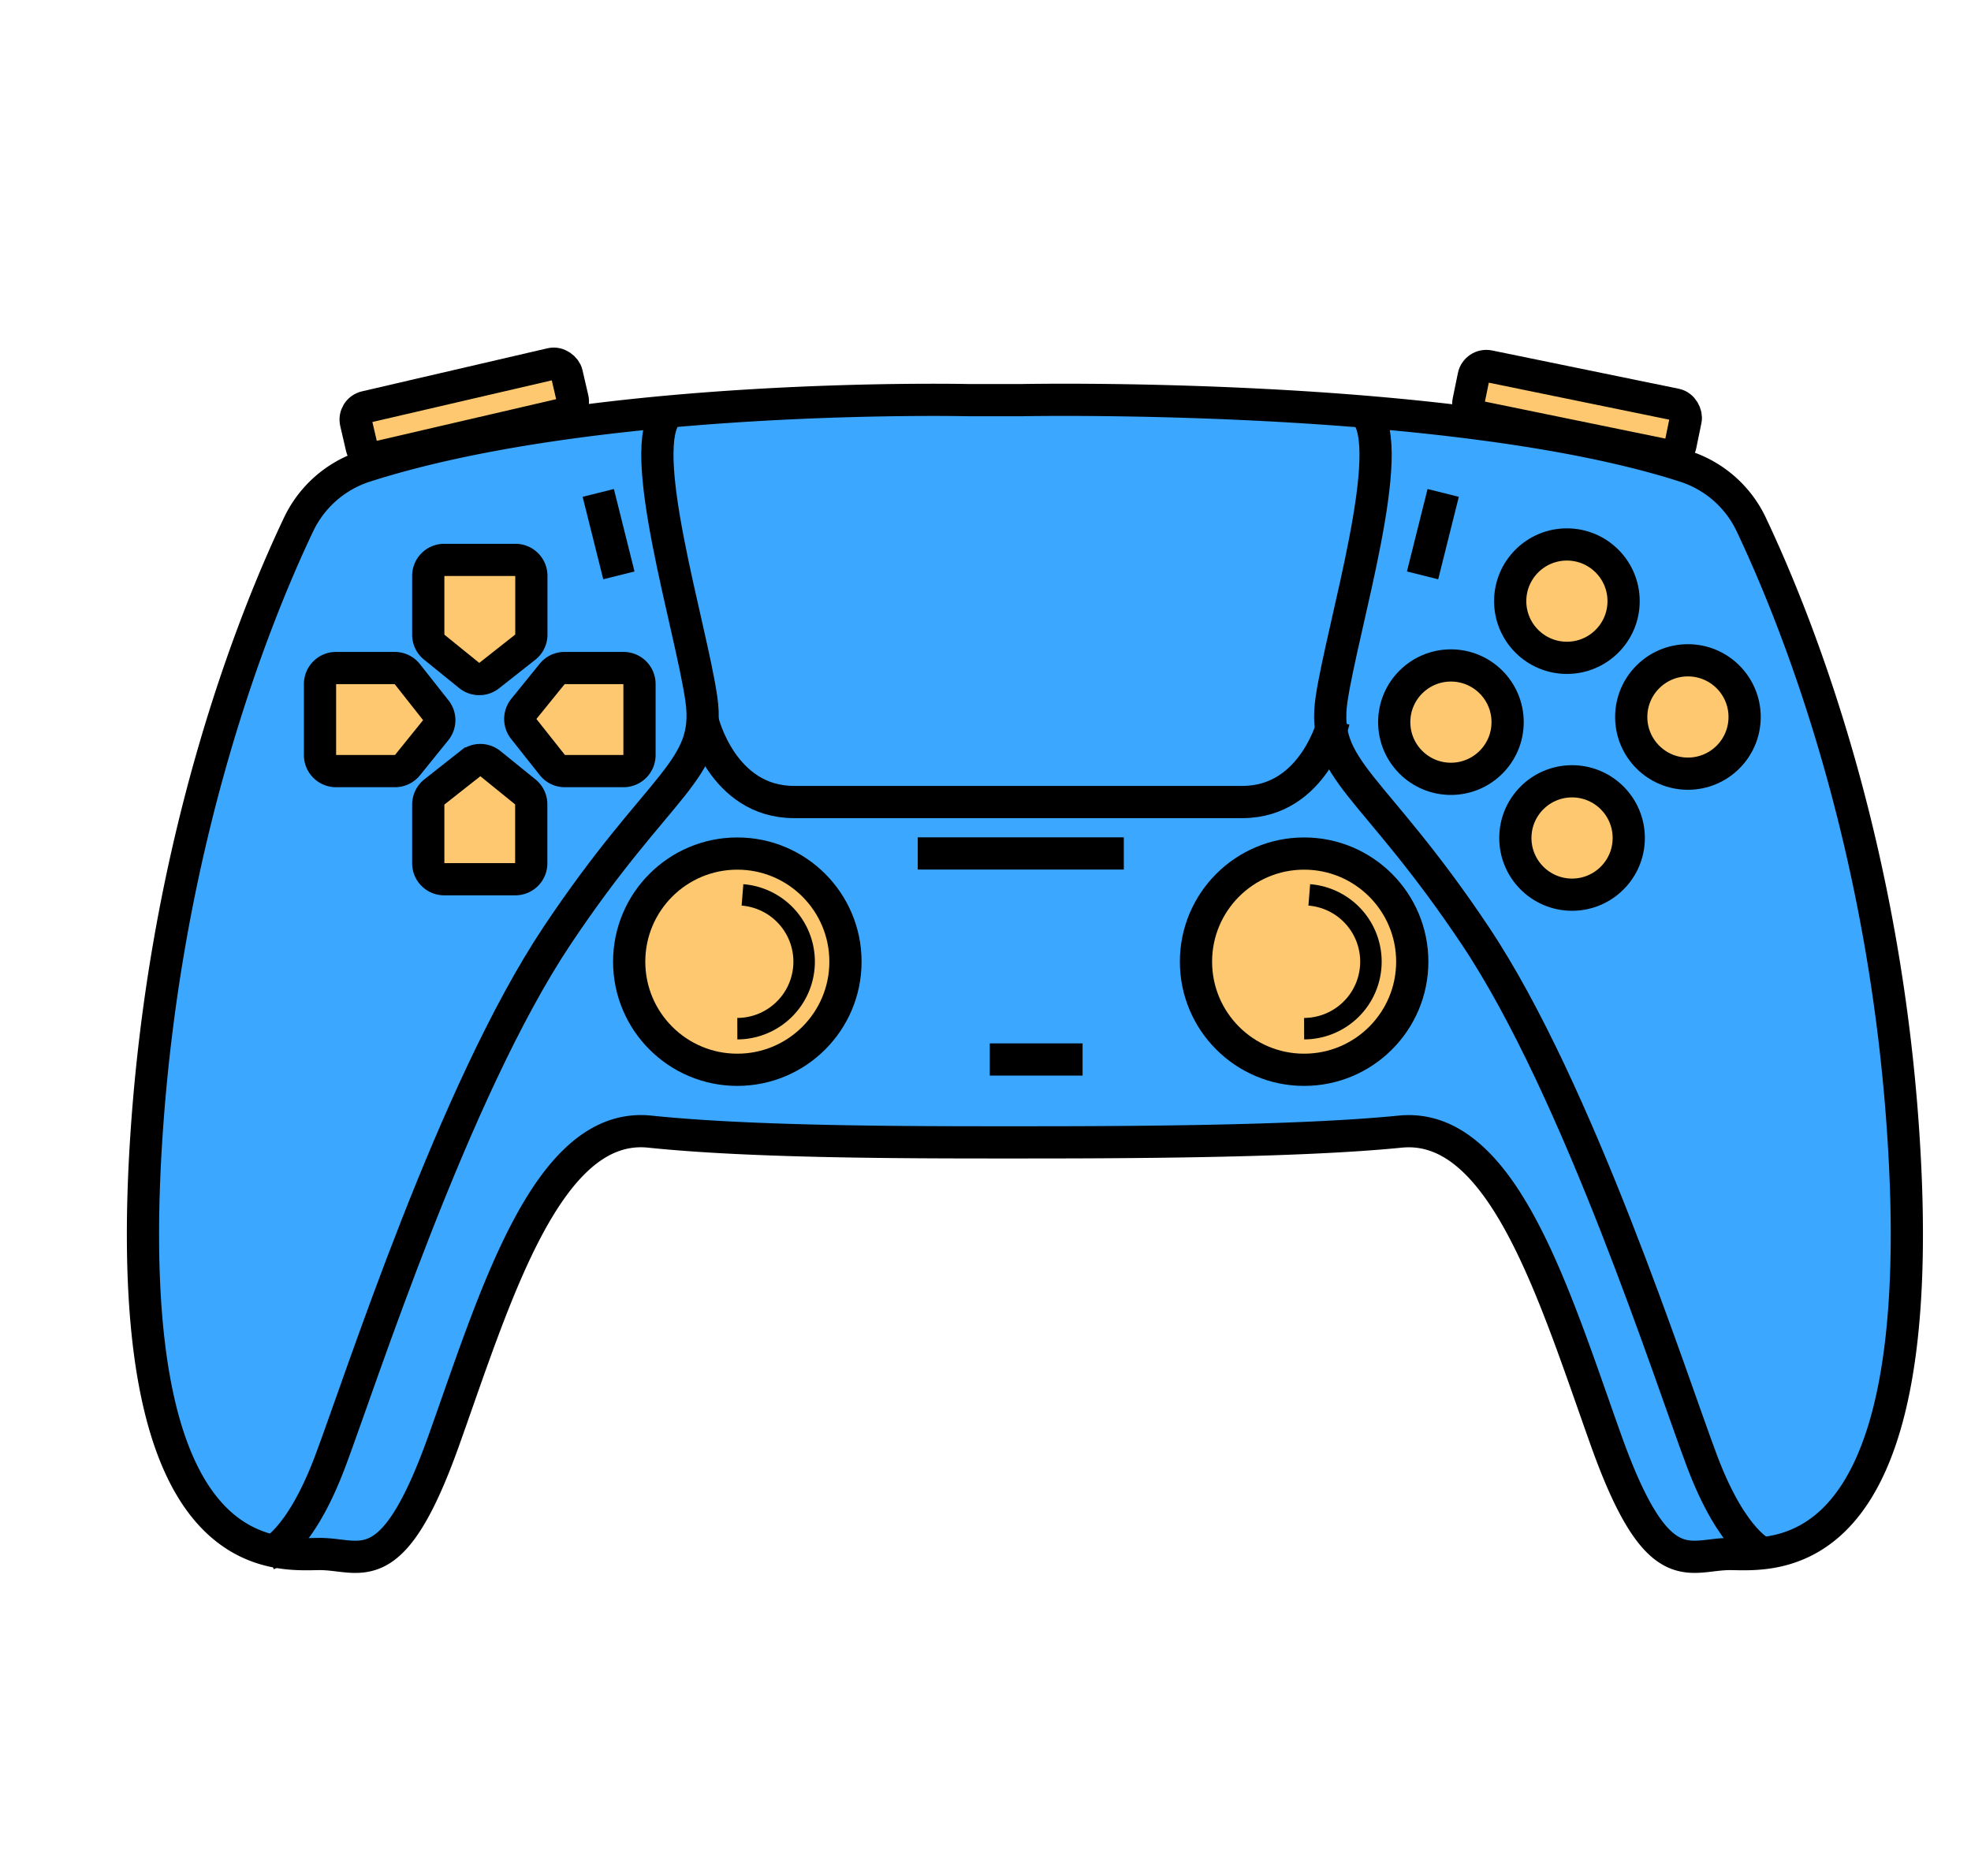 <svg id="Слой_1" data-name="Слой 1" xmlns="http://www.w3.org/2000/svg" viewBox="0 0 183.54 174.75"><defs><style>.cls-1{fill:#3ca7ff;}.cls-1,.cls-2,.cls-3,.cls-4{stroke:#000;stroke-miterlimit:10;}.cls-1,.cls-2,.cls-3{stroke-width:3px;}.cls-2{fill:#fdc86f;}.cls-3,.cls-4{fill:none;}.cls-4{stroke-width:2px;}</style></defs><path class="cls-1" d="M95.05,37.27s40.22-.84,61.93,6.19a10.32,10.32,0,0,1,6.11,5.42c4,8.45,12.83,30,14.3,59.4,1.92,38.38-12.47,36.46-16.31,36.46s-6.71,2.88-11.51-10.55-9.6-29.75-19.19-28.79-25.91,1-35.5,1h-.79c-9.59,0-24,0-33.58-1s-14.39,15.35-19.19,28.79-7.68,10.55-11.52,10.55-18.23,1.92-16.31-36.46C15,78.86,23.77,57.33,27.79,48.88a10.35,10.35,0,0,1,6.11-5.42c21.72-7,56.35-6.19,56.35-6.19Z"/><path class="cls-2" d="M36.77,71.82H31.29a1.49,1.49,0,0,1-1.49-1.49V63.71a1.49,1.49,0,0,1,1.49-1.49h5.47a1.49,1.49,0,0,1,1.17.57l2.65,3.36a1.47,1.47,0,0,1,0,1.85l-2.64,3.27A1.5,1.5,0,0,1,36.77,71.82Z"/><path class="cls-2" d="M52.58,62.22h5.48a1.49,1.49,0,0,1,1.49,1.49v6.62a1.49,1.49,0,0,1-1.49,1.49H52.59a1.47,1.47,0,0,1-1.16-.57l-2.66-3.36a1.49,1.49,0,0,1,0-1.85l2.65-3.27A1.47,1.47,0,0,1,52.58,62.22Z"/><path class="cls-2" d="M49.47,74.92v5.49A1.48,1.48,0,0,1,48,81.89H41.37a1.48,1.48,0,0,1-1.49-1.48V74.94a1.5,1.5,0,0,1,.56-1.17l3.36-2.65a1.48,1.48,0,0,1,1.86,0l3.26,2.64A1.48,1.48,0,0,1,49.47,74.92Z"/><path class="cls-2" d="M39.88,59.12V53.63a1.48,1.48,0,0,1,1.49-1.48H48a1.48,1.48,0,0,1,1.48,1.48V59.1a1.47,1.47,0,0,1-.56,1.17l-3.36,2.65a1.48,1.48,0,0,1-1.86,0l-3.26-2.64A1.48,1.48,0,0,1,39.88,59.12Z"/><circle class="cls-2" cx="145.91" cy="55.99" r="5.28"/><circle class="cls-2" cx="146.39" cy="78.05" r="5.28"/><circle class="cls-2" cx="157.18" cy="66.78" r="5.28"/><circle class="cls-2" cx="135.11" cy="67.26" r="5.28"/><circle class="cls-2" cx="68.66" cy="89.57" r="10.07"/><circle class="cls-2" cx="121.44" cy="89.57" r="10.07"/><path class="cls-3" d="M25,144.74s2.88-1,5.75-8.63,11.52-34.55,21.11-48.94S66.27,71.82,65.31,65.1s-6.24-23.51-3.12-26.63"/><path class="cls-3" d="M164.26,144.74s-2.88-1-5.76-8.63S147,101.56,137.39,87.17,123,71.82,124,65.1s6.23-23.51,3.12-26.63"/><path class="cls-3" d="M124.2,67.14s-1.8,7.56-8.52,7.56H73.94c-6.71,0-8.51-7.56-8.51-7.56"/><line class="cls-3" x1="92.17" y1="98.68" x2="100.81" y2="98.68"/><line class="cls-3" x1="85.46" y1="79.49" x2="104.65" y2="79.49"/><line class="cls-3" x1="55.71" y1="45.91" x2="57.63" y2="53.59"/><line class="cls-3" x1="134.39" y1="45.91" x2="132.47" y2="53.59"/><path class="cls-4" d="M69.14,83.35a6.24,6.24,0,0,1-.48,12.46"/><path class="cls-4" d="M121.92,83.35a6.24,6.24,0,0,1-.48,12.46"/><rect class="cls-2" x="33.16" y="35.84" width="20.15" height="4.8" rx="1.2" transform="translate(-7.53 10.77) rotate(-13.07)"/><rect class="cls-2" x="136.79" y="35.84" width="20.15" height="4.8" rx="1.2" transform="translate(10.67 -28.72) rotate(11.59)"/></svg>